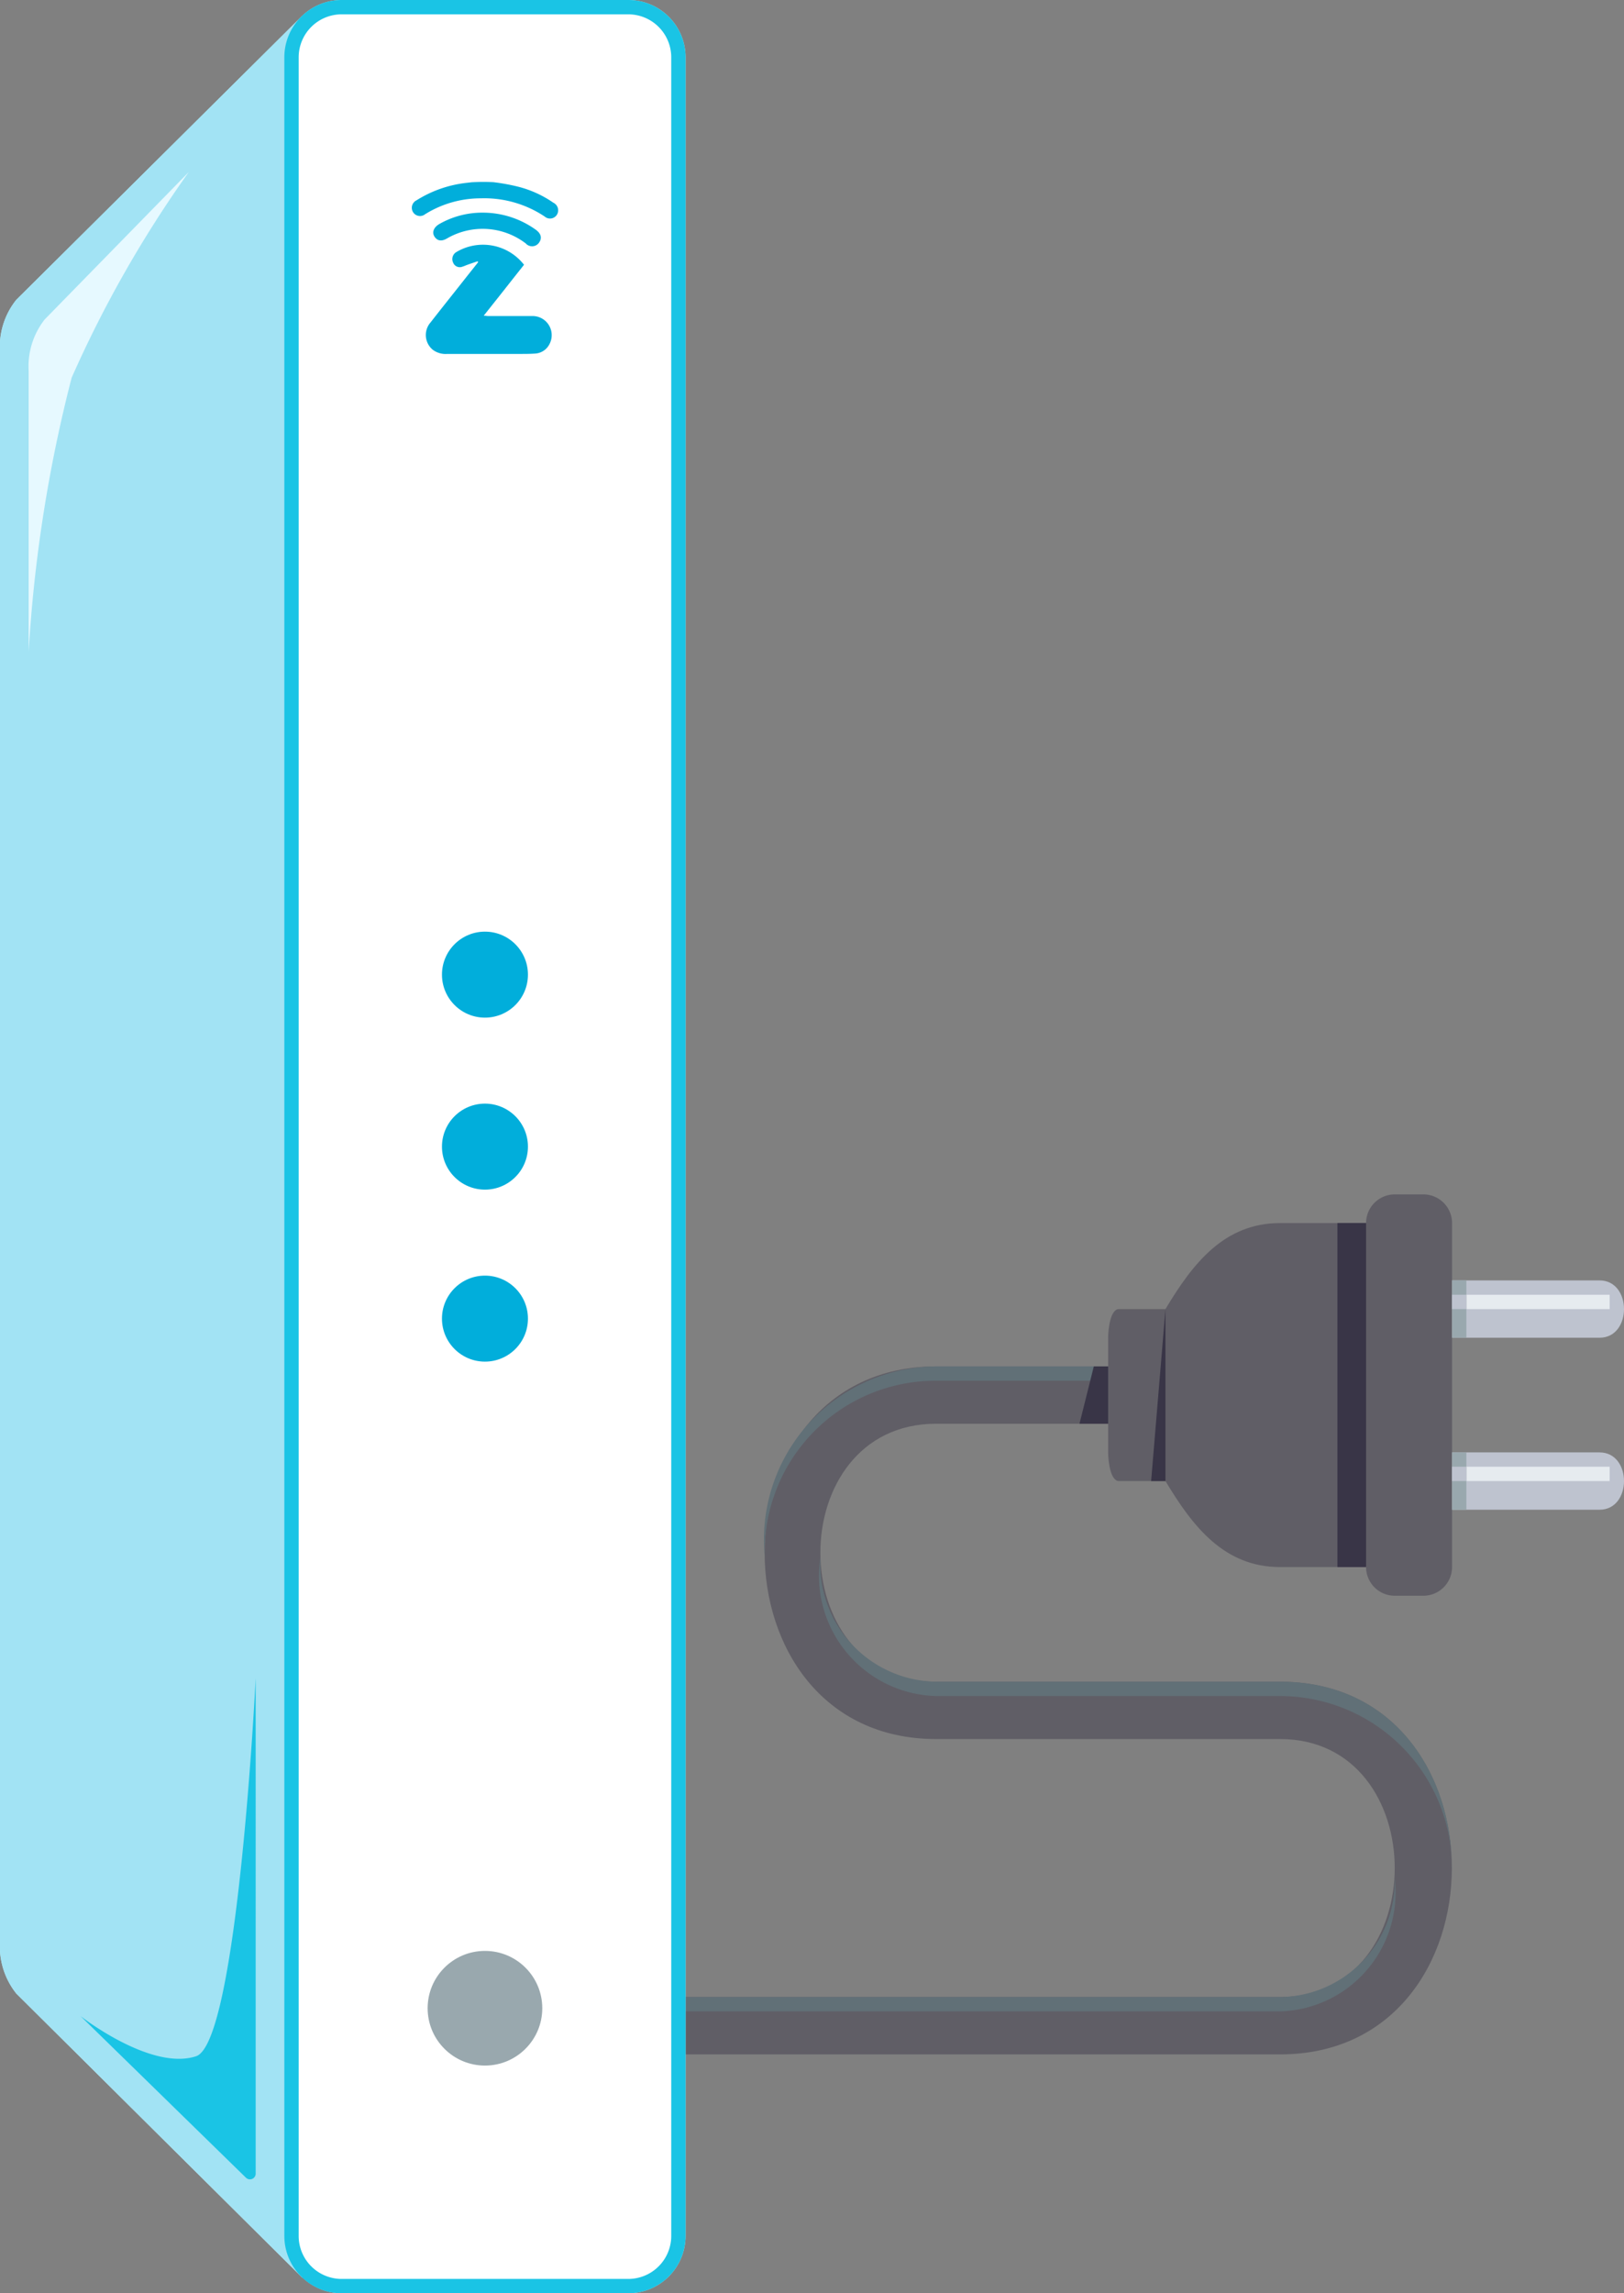 <svg xmlns="http://www.w3.org/2000/svg" viewBox="0 0 34 48"><rect x="0" y="0" width="34" height="48" fill="#808080" stroke="none"/><defs><style>.cls-1{fill:#bec3cf;}.cls-2{fill:#605e66;}.cls-3{fill:#617077;}.cls-4{fill:#393547;}.cls-5{fill:#e6ebef;}.cls-6{fill:#99a8ae;}.cls-7{fill:#bef0f6;}.cls-8{fill:#a2e3f4;}.cls-9{fill:#1ac4e5;}.cls-10{fill:#fff;}.cls-11{fill:#e6f9ff;}.cls-12,.cls-13{fill:#01aedb;}.cls-12{fill-rule:evenodd;}</style></defs><g id="Final"><path class="cls-1" d="M30.4,31.6V30.4h3.088c.683,0,.683,1.2,0,1.2Zm0-3.6V26.8h3.088c.683,0,.683,1.2,0,1.2Z"/><path class="cls-2" d="M28.6,25.6H26.8c-1.17,0-1.827.843-2.4,1.8h-.974c-.178,0-.226.416-.226.6v2.4c0,.184.048.6.226.6H24.4c.573.956,1.231,1.8,2.4,1.8h1.8Z"/><path class="cls-2" d="M26.8,41.8H12V43H26.8c4.794,0,4.794-7.8,0-7.8H19.6c-3.233,0-3.233-5.4,0-5.4h3.6V28.6H19.6c-4.789,0-4.789,7.8,0,7.8h7.2C30,36.4,30,41.8,26.8,41.8Z"/><path class="cls-3" d="M19.6,28.9h3.6l0-.3H19.6a3.629,3.629,0,0,0-3.589,3.985A3.578,3.578,0,0,1,19.6,28.9Zm0,6.6h7.2a3.6,3.6,0,0,1,3.591,3.815c.092-2.019-1.1-4.115-3.586-4.115H19.6a2.464,2.464,0,0,1-2.423-2.617A2.521,2.521,0,0,0,19.6,35.5ZM12,42.1H26.8a2.488,2.488,0,0,0,2.4-2.783A2.429,2.429,0,0,1,26.8,41.8H12v.3Z"/><path class="cls-2" d="M29.2,33.4a.6.6,0,0,1-.6-.6V25.6a.6.6,0,0,1,.6-.6h.6a.6.6,0,0,1,.6.6v7.2a.6.6,0,0,1-.6.6Z"/><path class="cls-4" d="M28.6,25.6v7.2H28V25.6Zm-6,4.2.3-1.2h.3v1.2ZM24.1,31l.3-3.6V31Z"/><path class="cls-5" d="M33.7,27.1v.3H30.4v-.3Zm0,3.6V31H30.4v-.3Z"/><path class="cls-6" d="M30.7,30.4v1.2h-.3V30.4Zm0-3.6V28h-.3V26.8Z"/><path class="cls-1" d="M30.7,27.1v.3h-.3v-.3Zm0,3.6V31h-.3v-.3Z"/><path class="cls-7" d="M13.153,0h-6a1.2,1.2,0,0,0-.861.366L.343,6.274A1.559,1.559,0,0,0,0,7.354V40.642a1.586,1.586,0,0,0,.342,1.086L6.3,47.645l.007.007.023.022,0-.007A1.193,1.193,0,0,0,7.153,48h6a1.2,1.2,0,0,0,1.2-1.2V1.2A1.2,1.2,0,0,0,13.153,0Z"/><path class="cls-8" d="M6.331,47.674.341,41.726A1.576,1.576,0,0,1,0,40.644V7.356A1.576,1.576,0,0,1,.341,6.274L6.332.326Z"/><path class="cls-9" d="M4.105,43.039c.875-.285,1.248-7.918,1.248-7.918V45.5a.12.12,0,0,1-.2.085L1.688,42.2S3.154,43.35,4.105,43.039Z"/><path class="cls-9" d="M6.649,47.884v.006l-.012-.012C6.643,47.884,6.643,47.884,6.649,47.884Z"/><rect class="cls-10" x="6.103" y="0.15" width="8.1" height="47.7" rx="1.05"/><path class="cls-9" d="M13.153.3a.9.9,0,0,1,.9.9V46.8a.9.9,0,0,1-.9.9h-6a.9.9,0,0,1-.9-.9V1.2a.9.9,0,0,1,.9-.9h6m0-.3h-6a1.2,1.2,0,0,0-1.2,1.2V46.8a1.2,1.2,0,0,0,1.2,1.2h6a1.2,1.2,0,0,0,1.2-1.2V1.2a1.2,1.2,0,0,0-1.2-1.2Z"/><path class="cls-11" d="M3.953,3.6A24.475,24.475,0,0,0,1.5,7.906a29.875,29.875,0,0,0-.9,5.735V7.764A1.591,1.591,0,0,1,.935,6.687Z"/><circle id="off" class="cls-6" cx="10.153" cy="42.034" r="1.2"/><g id="logo"><path class="cls-12" d="M10.327,3.813a4.211,4.211,0,0,1,.51.092,2.276,2.276,0,0,1,.748.338.176.176,0,0,1,.077.247.17.17,0,0,1-.259.042,2.28,2.28,0,0,0-1.337-.381A2.2,2.2,0,0,0,8.9,4.484a.171.171,0,0,1-.252-.043.174.174,0,0,1,.072-.248A2.474,2.474,0,0,1,9.78,3.826l.093-.011A4.277,4.277,0,0,1,10.327,3.813Z"/><path class="cls-12" d="M10,5.468c-.072.025-.144.049-.216.075-.033.012-.066.028-.1.038A.149.149,0,0,1,9.488,5.5a.171.171,0,0,1,.061-.221,1.089,1.089,0,0,1,1.422.263c-.139.175-.279.352-.418.529l-.426.537c.04,0,.067.007.094.007.308,0,.617,0,.925,0a.4.4,0,0,1,.359.585.359.359,0,0,1-.294.2c-.109.008-.219.008-.328.008H9.362a.447.447,0,0,1-.3-.086.4.4,0,0,1-.049-.572c.258-.331.521-.659.78-.988l.217-.273A.07.07,0,0,1,10,5.468Z"/><path class="cls-12" d="M10.115,4.451a1.9,1.9,0,0,1,1.1.356c.113.08.138.176.071.271a.177.177,0,0,1-.278.018A1.486,1.486,0,0,0,9.36,4.99c-.112.066-.2.055-.26-.032s-.026-.19.084-.261A1.811,1.811,0,0,1,10.115,4.451Z"/></g><g id="signal"><circle id="_40" data-name="40" class="cls-13" cx="10.153" cy="20.4" r="0.9"/><circle id="_70" data-name="70" class="cls-13" cx="10.153" cy="24" r="0.9"/><circle id="_100" data-name="100" class="cls-13" cx="10.153" cy="27.6" r="0.9"/></g></g></svg>